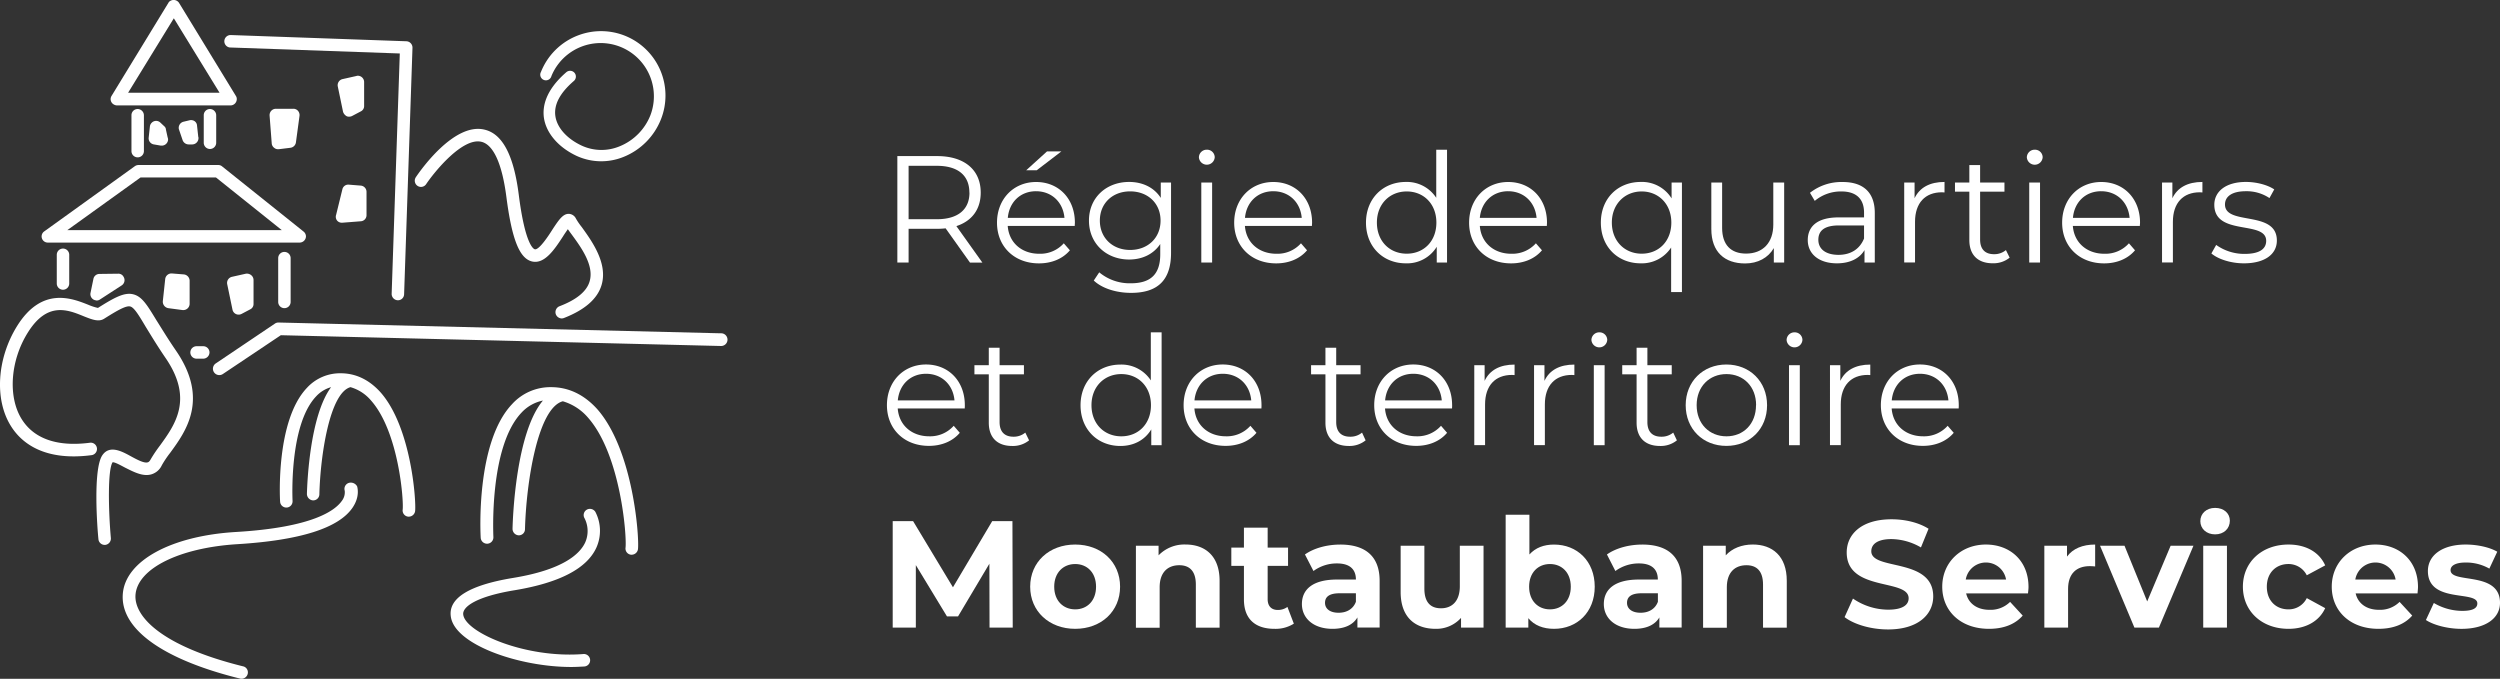 <svg id="b1f7683c-3572-48c5-9a2c-5a22513b7281" data-name="Calque 1" xmlns="http://www.w3.org/2000/svg" viewBox="0 0 1044.41 283.57"><rect x="0" y="0" width="1044.41" height="283.57" fill="#333333" stroke="none"/><g id="a58178f7-e6c2-4360-b830-c4d33c80a243" data-name="b261520d-d63f-4839-bb76-63ba690d391e"><path d="M153.5,208.1a2.62,2.62,0,0,0-1.7,3.3h0a5.88,5.88,0,0,1-1.2,4.2c-2.8,4-12.1,11.1-44.2,13-27.1,1.6-46.1,12-47.3,25.7-1.3,14.7,16.6,27.6,49.2,35.6a2.68,2.68,0,0,0,3-2.2,2.58,2.58,0,0,0-1.7-2.9c-34.6-8.5-46-21.1-45.2-30.1,1-10.9,18.4-19.5,42.5-21,26.2-1.6,42.4-6.7,48.2-15.3,3.1-4.6,2-8.3,1.9-8.8a3,3,0,0,0-3.5-1.5Z" transform="translate(-7.78 -6.36)" style="fill:#fff"/><path d="M182.2,84a2.58,2.58,0,0,0,3.6-.7c3.5-5.2,15.2-19.6,23.1-17.7,5,1.2,8.6,9.1,10.4,22.8,2.3,17.9,5.5,26,10.8,27.2s9.5-5.3,12.9-10.5c.6-1,1.4-2.1,2-3,.5.7,1,1.4,1.6,2.2,3.8,5.2,9.5,12.9,7.5,19.6-1.2,4.2-5.5,7.7-12.6,10.4a2.67,2.67,0,0,0-1.5,3.4,2.72,2.72,0,0,0,2.5,1.7,2.92,2.92,0,0,0,.9-.2c8.7-3.4,14-8,15.7-13.8,2.7-9.1-4.2-18.5-8.3-24.2a27.14,27.14,0,0,1-2.4-3.5,3.48,3.48,0,0,0-2.9-2c-2.5-.1-4.2,2.4-6.9,6.5-1.5,2.4-5.6,8.7-7.4,8.3-.4-.1-4-1.5-6.7-22.8-2.1-16.5-6.8-25.5-14.4-27.2-12.8-3-27,17.5-28.6,19.9A2.6,2.6,0,0,0,182.2,84Z" transform="translate(-7.78 -6.36)" style="fill:#fff"/><path d="M252.9,219.3a2.59,2.59,0,0,0-.9,3.6h0a11.77,11.77,0,0,1,.2,10.2c-2.3,4.8-9.3,11.3-30.1,14.7-18.2,3-27,8.4-26,16,1.4,11.8,28.5,21.2,50.3,21.2,1.8,0,3.6-.1,5.4-.2a2.61,2.61,0,1,0-.4-5.2c-24.1,1.9-49.2-9-50.1-16.5-.4-3.1,5.1-7.5,21.7-10.2,18.5-3.1,29.9-9,33.9-17.7a17.18,17.18,0,0,0-.4-15,2.68,2.68,0,0,0-3.6-.9Z" transform="translate(-7.78 -6.36)" style="fill:#fff"/><path d="M71.1,204.5a7,7,0,0,0,4.3-3.8,43,43,0,0,1,3.5-5.2c6.5-8.9,16.4-22.4,2.3-42.8-3.5-5.1-6-9.3-8.1-12.6-3.9-6.4-6-9.9-9.7-10.8s-7.9,1.4-14.7,5.7a22.32,22.32,0,0,1-4-1.3c-6.8-2.7-19.4-7.8-29.8,8.9-8.5,13.7-9.5,31-2.4,42,4.4,6.9,13.9,14.5,33.6,11.9a2.62,2.62,0,0,0-.6-5.2h0c-13.5,1.8-23.3-1.5-28.5-9.6-6-9.3-5-24.6,2.4-36.4,8.1-13,16.6-9.6,23.4-6.8,3.3,1.3,6.2,2.5,8.5,1,5.1-3.2,9.1-5.6,10.9-5.1,1.6.4,3.5,3.5,6.4,8.4,2.1,3.4,4.6,7.6,8.2,12.9,12,17.3,4.1,28.1-2.2,36.8a58.71,58.71,0,0,0-3.9,5.8c-.5,1-1.1,1.2-1.2,1.2-1.5.5-4.6-1.2-7-2.5-3.8-2.1-9-4.9-12-.4-3.9,5.9-2.1,30.2-1.6,35a2.62,2.62,0,0,0,2.6,2.4h.2a2.66,2.66,0,0,0,2.4-2.8c-1-11.2-1.4-28.4.7-31.7.8-.2,3.5,1.3,5.2,2.2C63.6,203.5,67.5,205.6,71.1,204.5Z" transform="translate(-7.78 -6.36)" style="fill:#fff"/><path d="M308.8,145.6l-184.6-4.5a2.6,2.6,0,0,0-1.5.4L97.9,158.2a2.66,2.66,0,0,0,3,4.4h0l24.2-16.2,183.8,4.5a2.65,2.65,0,0,0,.3-5.3Z" transform="translate(-7.78 -6.36)" style="fill:#fff"/><path d="M62.7,54.5v15a2.6,2.6,0,0,0,5.2,0h0v-15a2.65,2.65,0,0,0-2.6-2.6A2.58,2.58,0,0,0,62.7,54.5Z" transform="translate(-7.78 -6.36)" style="fill:#fff"/><path d="M92.9,54.5V66a2.6,2.6,0,0,0,5.2,0h0V54.5a2.65,2.65,0,0,0-2.6-2.6A2.58,2.58,0,0,0,92.9,54.5Z" transform="translate(-7.78 -6.36)" style="fill:#fff"/><path d="M56.6,50.4h47.5a2.65,2.65,0,0,0,2.6-2.6,2.3,2.3,0,0,0-.4-1.4L82.6,7.6A2.68,2.68,0,0,0,79,6.7a2,2,0,0,0-.9.9L54.4,46.4a2.55,2.55,0,0,0,.9,3.6,2.84,2.84,0,0,0,1.3.4ZM80.4,14,99.5,45.1H61.3Z" transform="translate(-7.78 -6.36)" style="fill:#fff"/><path d="M27.8,107.7H133a2.65,2.65,0,0,0,2.6-2.6,2.61,2.61,0,0,0-1-2l-34-27.2a2.45,2.45,0,0,0-1.6-.6H65.6a2.69,2.69,0,0,0-1.5.5L26.3,103a2.57,2.57,0,0,0,1.5,4.7ZM66.5,80.5H98l27.5,22H35.9Z" transform="translate(-7.78 -6.36)" style="fill:#fff"/><path d="M31.5,112.8v12a2.6,2.6,0,0,0,5.2,0v-12a2.6,2.6,0,0,0-5.2,0Z" transform="translate(-7.78 -6.36)" style="fill:#fff"/><path d="M124,114.2v18.3a2.6,2.6,0,1,0,5.2,0h0V114.2a2.6,2.6,0,1,0-5.2,0Z" transform="translate(-7.78 -6.36)" style="fill:#fff"/><path d="M90,151a2.6,2.6,0,0,0-.2,5.2h3a2.65,2.65,0,0,0,2.5-2.7,2.61,2.61,0,0,0-2.5-2.5Z" transform="translate(-7.78 -6.36)" style="fill:#fff"/><path d="M76.4,59.1l-1.6-1.5a2.57,2.57,0,0,0-3.7.1,2.63,2.63,0,0,0-.7,1.5l-.5,4.6a2.58,2.58,0,0,0,2.2,2.9l2.9.5h.4A2.65,2.65,0,0,0,78,64.6a2.92,2.92,0,0,0-.2-.9l-.7-3.2A1.91,1.91,0,0,0,76.4,59.1Z" transform="translate(-7.78 -6.36)" style="fill:#fff"/><path d="M84.6,121l-5-.4a2.64,2.64,0,0,0-2.8,2.3l-1,9.3a2.74,2.74,0,0,0,2.3,2.9l6,.8h.3a2.65,2.65,0,0,0,2.6-2.6h0v-9.7A2.69,2.69,0,0,0,84.6,121Z" transform="translate(-7.78 -6.36)" style="fill:#fff"/><path d="M89.1,57a2.62,2.62,0,0,0-2.1-.4l-2.5.6a2.62,2.62,0,0,0-2,3.1c0,.1.1.2.1.3L84.1,65a2.72,2.72,0,0,0,2.5,1.7h1.5a2.65,2.65,0,0,0,2.6-2.6h0a1.27,1.27,0,0,0-.1-.6l-.5-4.6A2.42,2.42,0,0,0,89.1,57Z" transform="translate(-7.78 -6.36)" style="fill:#fff"/><path d="M110.5,120.7l-5.8,1.3a2.62,2.62,0,0,0-2,3.1l2.2,10.6a2.6,2.6,0,0,0,2.6,2.1,2.66,2.66,0,0,0,1.2-.3l3.6-1.9a2.44,2.44,0,0,0,1.4-2.3v-10a2.61,2.61,0,0,0-1-2A2.86,2.86,0,0,0,110.5,120.7Z" transform="translate(-7.78 -6.36)" style="fill:#fff"/><path d="M57.2,120.7h0l-7.9.1a2.57,2.57,0,0,0-2.5,2.1l-1.2,5.8a2.62,2.62,0,0,0,2,3.1c.2,0,.3.1.5.1a2.3,2.3,0,0,0,1.4-.4l9.1-5.9a2.61,2.61,0,0,0,.8-3.6,2.41,2.41,0,0,0-2.2-1.3Z" transform="translate(-7.78 -6.36)" style="fill:#fff"/><path d="M150.1,162.3a18.76,18.76,0,0,0-14.1,6.1c-13,13.7-11.3,46.1-11.2,47.5a2.6,2.6,0,1,0,5.2-.2v-.1c0-.3-1.6-31.5,9.8-43.6a13.44,13.44,0,0,1,6.3-3.9c-9,12.1-10,40.7-10.1,44.6a2.72,2.72,0,0,0,2.5,2.7h.1a2.56,2.56,0,0,0,2.6-2.5c.4-16.2,4.3-42.4,13-44.8a17.61,17.61,0,0,1,8.6,5.6c11.6,13.1,13.7,42,13.2,45.6a2.59,2.59,0,0,0,2.3,2.9h.3a2.68,2.68,0,0,0,2.6-2.3c.5-4.2-1.6-35.2-14.5-49.7C162,165,156.4,162.3,150.1,162.3Z" transform="translate(-7.78 -6.36)" style="fill:#fff"/><path d="M238,168.1a21.59,21.59,0,0,0-16.3,7.1c-15.2,16-13.2,54.2-13.1,55.8a2.65,2.65,0,0,0,5.3-.3c0-.4-1.9-37.5,11.7-51.9a16.66,16.66,0,0,1,9-5.1c-11.3,13.4-12.6,48.9-12.7,53.6a2.72,2.72,0,0,0,2.5,2.7h.1a2.56,2.56,0,0,0,2.6-2.5c.5-19.4,5.3-50.7,15.8-53.5a21.92,21.92,0,0,1,10.5,6.8c13.8,15.6,16.3,50,15.7,54.4a2.59,2.59,0,0,0,2.3,2.9h.3a2.68,2.68,0,0,0,2.6-2.3c.6-4.9-1.9-41.3-17-58.5C251.8,171.2,245.3,168.1,238,168.1Z" transform="translate(-7.78 -6.36)" style="fill:#fff"/><path d="M104,26.2l70.8,2.5-3.4,100.4a2.65,2.65,0,0,0,2.5,2.7h.1a2.56,2.56,0,0,0,2.6-2.5l3.5-103a2.65,2.65,0,0,0-2.5-2.7h0L104.2,21a2.61,2.61,0,0,0-.4,5.2Z" transform="translate(-7.78 -6.36)" style="fill:#fff"/><path d="M148.6,98.5a2.52,2.52,0,0,0,2,.9h.2l7.7-.6a2.54,2.54,0,0,0,2.4-2.6V86.5a2.62,2.62,0,0,0-2.4-2.6l-5-.4a2.51,2.51,0,0,0-2.7,2l-2.6,10.6A2.55,2.55,0,0,0,148.6,98.5Z" transform="translate(-7.78 -6.36)" style="fill:#fff"/><path d="M152.6,54.9a2.15,2.15,0,0,0,1.1.2,2.66,2.66,0,0,0,1.2-.3l3.6-1.9a2.44,2.44,0,0,0,1.4-2.3v-10a2.65,2.65,0,0,0-2.6-2.6,1.27,1.27,0,0,0-.6.1l-5.8,1.3a2.62,2.62,0,0,0-2,3.1l2.2,10.6A3.28,3.28,0,0,0,152.6,54.9Z" transform="translate(-7.78 -6.36)" style="fill:#fff"/><path d="M123,51.8a2.65,2.65,0,0,0-2.6,2.6v.2l.9,11.7a2.53,2.53,0,0,0,1,1.8,2.45,2.45,0,0,0,1.6.6h.3l4.9-.6a2.65,2.65,0,0,0,2.3-2.2l1.5-11.1a2.74,2.74,0,0,0-.6-2.1,2.52,2.52,0,0,0-2-.9Z" transform="translate(-7.78 -6.36)" style="fill:#fff"/><path d="M249.4,21.1a26.91,26.91,0,0,1,34.5,35.1,28,28,0,0,1-15.6,15.7,24.69,24.69,0,0,1-19.6-.4c-7.7-3.6-12.8-9.6-13.7-16-.6-4.5.5-11.3,9.4-19a2.41,2.41,0,0,1,3.1,3.7c-5.8,5-8.4,9.9-7.7,14.7s4.8,9.4,11,12.3a19.74,19.74,0,0,0,15.8.3,23.21,23.21,0,0,0,12.9-13A22.24,22.24,0,0,0,238.2,38c0,.1-.1.2-.1.3a2.37,2.37,0,0,1-4.5-1.5c0-.1,0-.1.1-.2A27,27,0,0,1,249.4,21.1Z" transform="translate(-7.78 -6.36)" style="fill:#fff"/><g style="isolation:isolate"><g style="isolation:isolate"><path d="M413,116.05l-10.17-14.3a30.92,30.92,0,0,1-3.56.2H387.36v14.1h-4.7V71.57h16.65c11.32,0,18.18,5.72,18.18,15.25,0,7-3.69,11.89-10.17,14l10.87,15.25Zm-.25-29.23c0-7.12-4.71-11.19-13.6-11.19H387.36V97.94h11.83C408.08,97.94,412.79,93.81,412.79,86.82Z" transform="translate(-7.78 -6.36)" style="fill:#fff"/><path d="M456.77,100.74h-28c.5,7,5.84,11.63,13.15,11.63A13.15,13.15,0,0,0,452.19,108l2.55,2.93c-3,3.56-7.63,5.46-12.91,5.46-10.42,0-17.54-7.12-17.54-17s6.93-17,16.34-17,16.2,6.93,16.2,17C456.83,99.72,456.77,100.23,456.77,100.74Zm-28-3.37h23.7c-.57-6.55-5.34-11.12-11.88-11.12S429.38,90.82,428.81,97.37Zm12.13-19.89H436.5l8.7-7.88h6Z" transform="translate(-7.78 -6.36)" style="fill:#fff"/><path d="M497,82.63V112c0,11.5-5.65,16.71-16.71,16.71-6.1,0-12.08-1.84-15.57-5.15l2.28-3.43a19.91,19.91,0,0,0,13.16,4.58c8.45,0,12.33-3.88,12.33-12.14V108.3c-2.8,4.26-7.56,6.48-13,6.48-9.53,0-16.78-6.67-16.78-16.27s7.25-16.14,16.78-16.14c5.59,0,10.42,2.29,13.22,6.67V82.63Zm-4.38,15.88c0-7.24-5.34-12.2-12.71-12.2s-12.65,5-12.65,12.2,5.27,12.27,12.65,12.27S492.62,105.76,492.62,98.51Z" transform="translate(-7.78 -6.36)" style="fill:#fff"/><path d="M508.64,72.08a3.25,3.25,0,0,1,3.3-3.18A3.21,3.21,0,0,1,515.25,72a3.31,3.31,0,0,1-6.61.07Zm1,10.55h4.52v33.42h-4.52Z" transform="translate(-7.78 -6.36)" style="fill:#fff"/><path d="M555.86,100.74h-28c.51,7,5.85,11.63,13.16,11.63A13.15,13.15,0,0,0,551.28,108l2.54,2.93c-3,3.56-7.62,5.46-12.9,5.46-10.42,0-17.54-7.12-17.54-17s6.93-17,16.33-17,16.21,6.93,16.21,17C555.92,99.72,555.86,100.23,555.86,100.74Zm-28-3.37H551.6c-.57-6.55-5.34-11.12-11.89-11.12S528.47,90.82,527.89,97.37Z" transform="translate(-7.78 -6.36)" style="fill:#fff"/><path d="M612.3,68.9v47.15H608v-6.6a14.5,14.5,0,0,1-12.91,6.92c-9.53,0-16.65-6.92-16.65-17s7.12-17,16.65-17A14.62,14.62,0,0,1,607.79,89V68.9Zm-4.45,30.44c0-7.82-5.34-13-12.39-13S583,91.52,583,99.34s5.34,13,12.46,13S607.85,107.16,607.85,99.34Z" transform="translate(-7.78 -6.36)" style="fill:#fff"/><path d="M654,100.74H626c.51,7,5.85,11.63,13.15,11.63A13.18,13.18,0,0,0,649.42,108l2.54,2.93c-3,3.56-7.63,5.46-12.9,5.46-10.43,0-17.54-7.12-17.54-17s6.92-17,16.33-17,16.21,6.93,16.21,17C654.06,99.72,654,100.23,654,100.74Zm-28-3.37h23.7c-.57-6.55-5.33-11.12-11.88-11.12S626.6,90.82,626,97.37Z" transform="translate(-7.78 -6.36)" style="fill:#fff"/><path d="M710.43,82.63v45.75h-4.51V109.76a14.61,14.61,0,0,1-12.71,6.61c-9.53,0-16.65-6.86-16.65-17s7.12-17,16.65-17a14.56,14.56,0,0,1,12.9,6.87V82.63ZM706,99.34c0-7.75-5.34-13-12.39-13s-12.46,5.28-12.46,13,5.34,13,12.46,13S706,107.16,706,99.34Z" transform="translate(-7.78 -6.36)" style="fill:#fff"/><path d="M753.14,82.63v33.42h-4.32V110c-2.35,4.07-6.67,6.42-12,6.42-8.52,0-14.11-4.76-14.11-14.36V82.63h4.51v18.93c0,7.12,3.69,10.74,10,10.74,7,0,11.38-4.51,11.38-12.13V82.63Z" transform="translate(-7.78 -6.36)" style="fill:#fff"/><path d="M791,95.34v20.71H786.7v-5.21c-2,3.44-6,5.53-11.5,5.53-7.56,0-12.2-3.94-12.2-9.72,0-5.15,3.3-9.47,12.9-9.47h10.61v-2c0-5.72-3.24-8.84-9.47-8.84a17,17,0,0,0-11.12,3.94l-2-3.37a21.22,21.22,0,0,1,13.6-4.51C786.13,82.37,791,86.69,791,95.34ZM786.51,106v-5.46H776c-6.49,0-8.58,2.54-8.58,6,0,3.88,3.11,6.29,8.45,6.29C781,112.81,784.73,110.4,786.51,106Z" transform="translate(-7.78 -6.36)" style="fill:#fff"/><path d="M820.13,82.37v4.39c-.38,0-.76-.07-1.08-.07-7,0-11.24,4.45-11.24,12.33v17h-4.52V82.63h4.33v6.54C809.71,84.72,814,82.37,820.13,82.37Z" transform="translate(-7.78 -6.36)" style="fill:#fff"/><path d="M847.34,114a10.75,10.75,0,0,1-7.06,2.35c-6.29,0-9.78-3.56-9.78-9.72V86.44h-6V82.63h6V75.32H835v7.31h10.17v3.81H835v20c0,3.94,2,6.11,5.78,6.11a7.48,7.48,0,0,0,5-1.72Z" transform="translate(-7.78 -6.36)" style="fill:#fff"/><path d="M854.52,72.08a3.26,3.26,0,0,1,3.31-3.18,3.2,3.2,0,0,1,3.3,3.11,3.31,3.31,0,0,1-6.61.07Zm1,10.55h4.51v33.42h-4.51Z" transform="translate(-7.78 -6.36)" style="fill:#fff"/><path d="M901.74,100.74h-28c.51,7,5.85,11.63,13.16,11.63A13.16,13.16,0,0,0,897.17,108l2.54,2.93c-3,3.56-7.63,5.46-12.9,5.46-10.42,0-17.54-7.12-17.54-17s6.93-17,16.33-17,16.21,6.93,16.21,17C901.81,99.72,901.74,100.23,901.74,100.74Zm-28-3.37h23.71c-.58-6.55-5.34-11.12-11.89-11.12S874.35,90.82,873.78,97.37Z" transform="translate(-7.78 -6.36)" style="fill:#fff"/><path d="M927.87,82.37v4.39c-.38,0-.77-.07-1.08-.07-7,0-11.25,4.45-11.25,12.33v17H911V82.63h4.32v6.54C917.44,84.72,921.7,82.37,927.87,82.37Z" transform="translate(-7.78 -6.36)" style="fill:#fff"/><path d="M931.62,112.24l2-3.56a20.18,20.18,0,0,0,11.89,3.75c6.35,0,9-2.16,9-5.46,0-8.71-21.67-1.85-21.67-15.07,0-5.46,4.7-9.53,13.21-9.53,4.33,0,9,1.21,11.83,3.12l-2,3.62A17.11,17.11,0,0,0,946,86.25c-6,0-8.7,2.35-8.7,5.53,0,9,21.67,2.22,21.67,15.06,0,5.78-5.09,9.53-13.79,9.53C939.69,116.37,934.35,114.59,931.62,112.24Z" transform="translate(-7.78 -6.36)" style="fill:#fff"/></g><g style="isolation:isolate"><path d="M410.82,177h-28c.51,7,5.85,11.63,13.16,11.63a13.15,13.15,0,0,0,10.23-4.39l2.54,2.93c-3,3.56-7.62,5.46-12.9,5.46-10.42,0-17.54-7.12-17.54-17s6.93-17,16.33-17,16.21,6.93,16.21,17C410.88,176,410.82,176.53,410.82,177Zm-28-3.37h23.71c-.57-6.55-5.34-11.12-11.89-11.12S383.42,167.12,382.85,173.67Z" transform="translate(-7.78 -6.36)" style="fill:#fff"/><path d="M437.7,190.32a10.74,10.74,0,0,1-7.05,2.35c-6.29,0-9.79-3.56-9.79-9.72V162.74h-6v-3.81h6v-7.31h4.51v7.31h10.17v3.81H425.37v19.95c0,3.94,2,6.11,5.79,6.11a7.48,7.48,0,0,0,4.95-1.72Z" transform="translate(-7.78 -6.36)" style="fill:#fff"/><path d="M493.06,145.2v47.15h-4.32v-6.6c-2.73,4.51-7.37,6.92-12.9,6.92-9.54,0-16.65-6.92-16.65-17s7.11-17,16.65-17a14.61,14.61,0,0,1,12.71,6.61V145.2Zm-4.45,30.44c0-7.82-5.34-13-12.39-13s-12.46,5.21-12.46,13,5.34,13,12.46,13S488.61,183.46,488.61,175.64Z" transform="translate(-7.78 -6.36)" style="fill:#fff"/><path d="M534.76,177h-28c.51,7,5.85,11.63,13.16,11.63a13.16,13.16,0,0,0,10.23-4.39l2.54,2.93c-3,3.56-7.62,5.46-12.9,5.46-10.42,0-17.54-7.12-17.54-17s6.93-17,16.33-17,16.21,6.93,16.21,17C534.82,176,534.76,176.53,534.76,177Zm-28-3.37H530.5c-.57-6.55-5.34-11.12-11.89-11.12S507.36,167.12,506.79,173.67Z" transform="translate(-7.78 -6.36)" style="fill:#fff"/><path d="M578.29,190.32a10.74,10.74,0,0,1-7,2.35c-6.29,0-9.79-3.56-9.79-9.72V162.74h-6v-3.81h6v-7.31H566v7.31h10.17v3.81H566v19.95c0,3.94,2,6.11,5.79,6.11a7.48,7.48,0,0,0,5-1.72Z" transform="translate(-7.78 -6.36)" style="fill:#fff"/><path d="M614.39,177h-28c.51,7,5.85,11.63,13.16,11.63a13.16,13.16,0,0,0,10.23-4.39l2.54,2.93c-3,3.56-7.63,5.46-12.9,5.46-10.42,0-17.54-7.12-17.54-17s6.93-17,16.33-17,16.21,6.93,16.21,17C614.46,176,614.39,176.53,614.39,177Zm-28-3.37h23.71c-.58-6.55-5.34-11.12-11.89-11.12S587,167.12,586.43,173.67Z" transform="translate(-7.78 -6.36)" style="fill:#fff"/><path d="M640.52,158.67v4.39c-.38,0-.77-.07-1.08-.07-7,0-11.25,4.45-11.25,12.33v17h-4.51V158.93H628v6.54C630.1,161,634.35,158.67,640.52,158.67Z" transform="translate(-7.78 -6.36)" style="fill:#fff"/><path d="M665.5,158.67v4.39c-.39,0-.77-.07-1.08-.07-7,0-11.25,4.45-11.25,12.33v17h-4.52V158.93H653v6.54C655.07,161,659.33,158.67,665.5,158.67Z" transform="translate(-7.78 -6.36)" style="fill:#fff"/><path d="M672.62,148.38a3.25,3.25,0,0,1,3.3-3.18,3.21,3.21,0,0,1,3.31,3.11,3.31,3.31,0,0,1-6.61.07Zm1,10.55h4.51v33.42h-4.51Z" transform="translate(-7.78 -6.36)" style="fill:#fff"/><path d="M708.33,190.32a10.72,10.72,0,0,1-7.05,2.35c-6.29,0-9.79-3.56-9.79-9.72V162.74h-6v-3.81h6v-7.31H696v7.31h10.17v3.81H696v19.95c0,3.94,2,6.11,5.79,6.11a7.52,7.52,0,0,0,5-1.72Z" transform="translate(-7.78 -6.36)" style="fill:#fff"/><path d="M712,175.64c0-9.91,7.24-17,17-17s17,7.06,17,17-7.18,17-17,17S712,185.55,712,175.64Zm29.42,0c0-7.82-5.27-13-12.39-13s-12.45,5.21-12.45,13,5.33,13,12.45,13S741.38,183.46,741.38,175.64Z" transform="translate(-7.78 -6.36)" style="fill:#fff"/><path d="M754.16,148.38a3.26,3.26,0,0,1,3.31-3.18,3.2,3.2,0,0,1,3.3,3.11,3.31,3.31,0,0,1-6.61.07Zm1,10.55h4.51v33.42h-4.51Z" transform="translate(-7.78 -6.36)" style="fill:#fff"/><path d="M789.12,158.67v4.39c-.38,0-.76-.07-1.08-.07-7,0-11.25,4.45-11.25,12.33v17h-4.51V158.93h4.32v6.54C778.7,161,783,158.67,789.12,158.67Z" transform="translate(-7.78 -6.36)" style="fill:#fff"/><path d="M826.05,177h-28c.51,7,5.85,11.63,13.16,11.63a13.16,13.16,0,0,0,10.23-4.39l2.54,2.93c-3,3.56-7.62,5.46-12.9,5.46-10.42,0-17.54-7.12-17.54-17s6.93-17,16.33-17,16.21,6.93,16.21,17C826.11,176,826.05,176.53,826.05,177Zm-28-3.37h23.71c-.57-6.55-5.34-11.12-11.89-11.12S798.65,167.12,798.08,173.67Z" transform="translate(-7.78 -6.36)" style="fill:#fff"/></g><g style="isolation:isolate"><path d="M421.17,268.55l-.06-26.69-13.09,22h-4.64l-13-21.42v26.12h-9.66V224.07h8.52l16.65,27.64,16.4-27.64h8.45l.12,44.48Z" transform="translate(-7.78 -6.36)" style="fill:#fff"/><path d="M438.15,251.46c0-10.3,7.94-17.61,18.81-17.61s18.75,7.31,18.75,17.61-7.88,17.6-18.75,17.6S438.15,261.75,438.15,251.46Zm27.52,0c0-5.91-3.75-9.47-8.71-9.47s-8.77,3.56-8.77,9.47,3.81,9.47,8.77,9.47S465.67,257.37,465.67,251.46Z" transform="translate(-7.78 -6.36)" style="fill:#fff"/><path d="M517.28,249v19.57h-9.92v-18c0-5.53-2.54-8.08-6.92-8.08-4.77,0-8.2,2.93-8.2,9.22v16.9h-9.92V234.36h9.47v4a15,15,0,0,1,11.31-4.52C511.18,233.85,517.28,238.56,517.28,249Z" transform="translate(-7.78 -6.36)" style="fill:#fff"/><path d="M548.3,266.9a14.2,14.2,0,0,1-8.08,2.16c-8.07,0-12.77-4.13-12.77-12.26V242.75h-5.27v-7.62h5.27V226.8h9.91v8.33h8.52v7.62h-8.52v13.92c0,2.92,1.59,4.51,4.26,4.51a6.68,6.68,0,0,0,4-1.27Z" transform="translate(-7.78 -6.36)" style="fill:#fff"/><path d="M584.14,249v19.51h-9.28V264.3c-1.84,3.11-5.4,4.76-10.42,4.76-8,0-12.77-4.45-12.77-10.36s4.25-10.23,14.68-10.23h7.88c0-4.26-2.55-6.73-7.88-6.73a16.4,16.4,0,0,0-9.85,3.17L552.94,238c3.75-2.67,9.28-4.14,14.74-4.14C578.1,233.85,584.14,238.68,584.14,249Zm-9.91,8.71v-3.5h-6.8c-4.64,0-6.1,1.72-6.1,4,0,2.48,2.09,4.13,5.59,4.13C570.22,262.39,573.08,260.87,574.23,257.75Z" transform="translate(-7.78 -6.36)" style="fill:#fff"/><path d="M627.55,234.36v34.19h-9.4v-4.06a13.87,13.87,0,0,1-10.62,4.57c-8.58,0-14.61-4.83-14.61-15.38V234.36h9.91v17.86c0,5.72,2.54,8.26,6.93,8.26,4.57,0,7.88-2.92,7.88-9.21V234.36Z" transform="translate(-7.78 -6.36)" style="fill:#fff"/><path d="M674,251.46c0,10.74-7.43,17.6-17,17.6-4.57,0-8.26-1.46-10.74-4.45v3.94h-9.47V221.4h9.92V238c2.54-2.8,6-4.14,10.29-4.14C666.58,233.85,674,240.72,674,251.46Zm-10,0c0-5.91-3.75-9.47-8.7-9.47s-8.71,3.56-8.71,9.47,3.75,9.47,8.71,9.47S664,257.37,664,251.46Z" transform="translate(-7.78 -6.36)" style="fill:#fff"/><path d="M710.31,249v19.51H701V264.3c-1.85,3.11-5.4,4.76-10.42,4.76-8,0-12.78-4.45-12.78-10.36s4.26-10.23,14.68-10.23h7.88c0-4.26-2.54-6.73-7.88-6.73a16.44,16.44,0,0,0-9.85,3.17L679.1,238c3.75-2.67,9.28-4.14,14.75-4.14C704.27,233.85,710.31,238.68,710.31,249Zm-9.92,8.71v-3.5h-6.8c-4.64,0-6.1,1.72-6.1,4,0,2.48,2.1,4.13,5.59,4.13C696.39,262.39,699.25,260.87,700.39,257.75Z" transform="translate(-7.78 -6.36)" style="fill:#fff"/><path d="M754.23,249v19.57h-9.92v-18c0-5.53-2.54-8.08-6.93-8.08-4.76,0-8.19,2.93-8.19,9.22v16.9h-9.92V234.36h9.47v4c2.67-2.93,6.67-4.52,11.31-4.52C748.12,233.85,754.23,238.56,754.23,249Z" transform="translate(-7.78 -6.36)" style="fill:#fff"/><path d="M778.38,264.17l3.5-7.75a26.18,26.18,0,0,0,14.68,4.64c6.1,0,8.58-2,8.58-4.77,0-8.33-25.87-2.61-25.87-19.13,0-7.56,6.1-13.86,18.75-13.86,5.59,0,11.31,1.34,15.44,3.95l-3.18,7.81A25.1,25.1,0,0,0,798,231.57c-6.11,0-8.46,2.28-8.46,5.08,0,8.2,25.87,2.54,25.87,18.88,0,7.43-6.17,13.79-18.88,13.79C789.44,269.32,782.32,267.22,778.38,264.17Z" transform="translate(-7.78 -6.36)" style="fill:#fff"/><path d="M855,254.25H829.16c1,4.26,4.58,6.87,9.79,6.87a11.57,11.57,0,0,0,8.58-3.31l5.27,5.72c-3.17,3.63-7.94,5.53-14.1,5.53-11.82,0-19.52-7.43-19.52-17.6s7.82-17.61,18.24-17.61c10.05,0,17.8,6.74,17.8,17.74C855.22,252.35,855.09,253.43,855,254.25Zm-26-5.78h16.84a8.54,8.54,0,0,0-16.84,0Z" transform="translate(-7.78 -6.36)" style="fill:#fff"/><path d="M883.06,233.85V243c-.83-.07-1.46-.13-2.22-.13-5.47,0-9.09,3-9.09,9.53v16.14h-9.92V234.36h9.47v4.52C873.72,235.57,877.79,233.85,883.06,233.85Z" transform="translate(-7.78 -6.36)" style="fill:#fff"/><path d="M924.12,234.36l-14.43,34.19H899.46L885.1,234.36h10.23l9.47,23.26,9.79-23.26Z" transform="translate(-7.78 -6.36)" style="fill:#fff"/><path d="M927,224.07c0-3.12,2.48-5.53,6.17-5.53s6.16,2.29,6.16,5.34c0,3.3-2.48,5.72-6.16,5.72S927,227.18,927,224.07Zm1.21,10.29h9.91v34.19h-9.91Z" transform="translate(-7.78 -6.36)" style="fill:#fff"/><path d="M944.78,251.46c0-10.3,7.94-17.61,19.06-17.61,7.19,0,12.84,3.12,15.32,8.71l-7.69,4.13a8.52,8.52,0,0,0-7.69-4.7c-5,0-9,3.5-9,9.47s3.94,9.47,9,9.47a8.41,8.41,0,0,0,7.69-4.7l7.69,4.19c-2.48,5.47-8.13,8.64-15.32,8.64C952.72,269.06,944.78,261.75,944.78,251.46Z" transform="translate(-7.78 -6.36)" style="fill:#fff"/><path d="M1017.74,254.25H991.88c1,4.26,4.57,6.87,9.78,6.87a11.57,11.57,0,0,0,8.58-3.31l5.28,5.72c-3.18,3.63-7.95,5.53-14.11,5.53-11.82,0-19.51-7.43-19.51-17.6s7.81-17.61,18.24-17.61c10,0,17.79,6.74,17.79,17.74C1017.93,252.35,1017.8,253.43,1017.74,254.25Zm-26-5.78h16.84a8.54,8.54,0,0,0-16.84,0Z" transform="translate(-7.78 -6.36)" style="fill:#fff"/><path d="M1021.24,265.38l3.31-7.12a23.39,23.39,0,0,0,11.88,3.3c4.58,0,6.29-1.2,6.29-3.11,0-5.59-20.65.13-20.65-13.54,0-6.48,5.84-11.06,15.82-11.06,4.7,0,9.92,1.09,13.16,3l-3.31,7.06a19.6,19.6,0,0,0-9.85-2.55c-4.45,0-6.35,1.4-6.35,3.18,0,5.85,20.65.19,20.65,13.67,0,6.35-5.91,10.86-16.14,10.86C1030.27,269.06,1024.42,267.47,1021.24,265.38Z" transform="translate(-7.78 -6.36)" style="fill:#fff"/></g></g></g></svg>